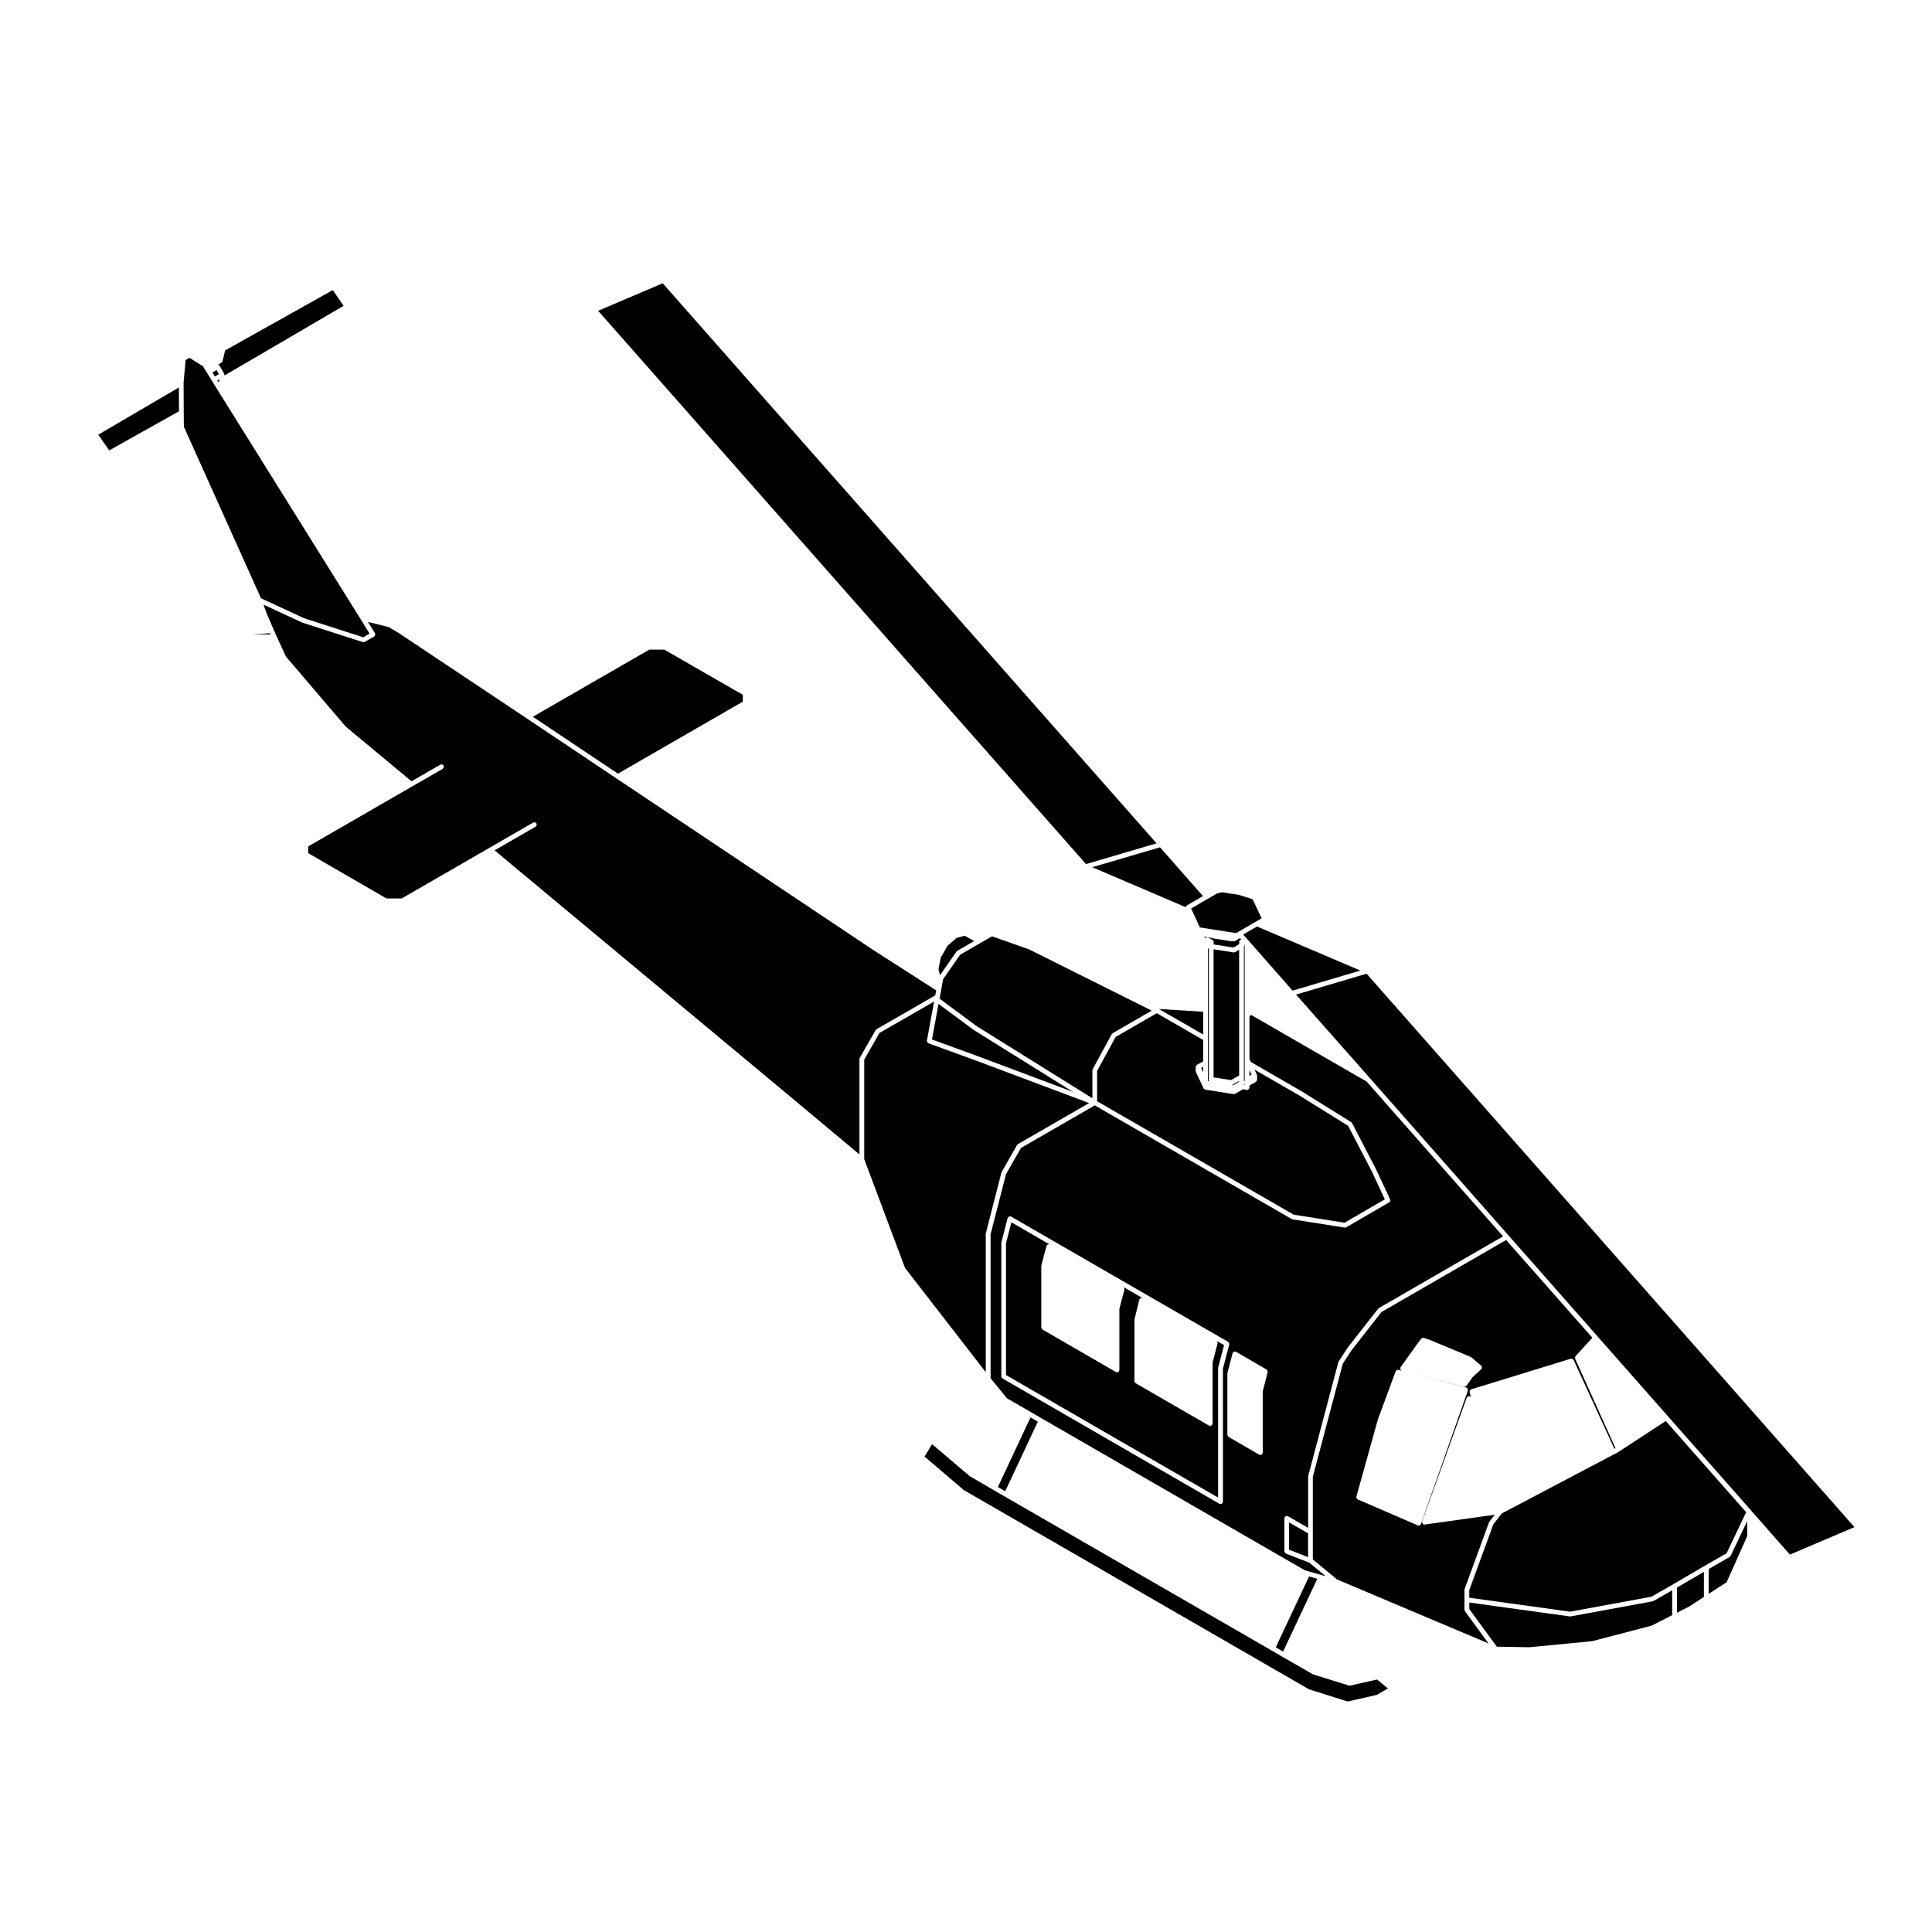 <?xml version="1.0" encoding="UTF-8"?>
<!-- Uploaded to: ICON Repo, www.iconrepo.com, Generator: ICON Repo Mixer Tools -->
<svg fill="#000000" width="800px" height="800px" version="1.1" viewBox="144 144 512 512" xmlns="http://www.w3.org/2000/svg">
 <g>
  <path d="m573.26 528.54-0.559 0.367-0.043 0.02-0.02 0.023-0.832 0.422-29.836 15.715-2.223 2.891-6.379 17.426v2.012l26.734 3.695 21.562-3.973 5.793-3.316 8.398-4.922h0.004l5.711-3.273 5.176-10.887-21.301-24.152z"/>
  <path d="m506.16 402.04-18.695 5.531 19.562 22.129v0.012l36.727 41.672h0.008l23.551 26.719 18.723 21.234 21.941 24.863v0.012h0.008l0.156 0.188v0.008l10.199 11.574 17.109-7.281z"/>
  <path d="m595.55 560.55-7.141 4.172v6.676l3.246-1.656 3.894-2.531z"/>
  <path d="m602.38 556.6v0.012l-5.566 3.199v6.578l4.75-3.062 5.465-12.234v-4.004l-4.394 9.25c-0.059 0.117-0.148 0.203-0.254 0.262z"/>
  <path d="m581.66 574.83 5.488-2.797-0.004-6.586-4.949 2.832c-0.051 0.031-0.102 0.031-0.141 0.039-0.023 0.004-0.035 0.031-0.055 0.039l-21.758 4.004c-0.035 0.012-0.082 0.012-0.109 0.012h-0.09l-26.668-3.688v1.734l7.309 9.969 8.652 0.145 16.582-1.602z"/>
  <path d="m433.46 373.82 24.766 10.594c0.012-0.031 0.004-0.059 0.012-0.082 0.031-0.086 0.098-0.125 0.145-0.195 0.051-0.055 0.059-0.133 0.125-0.168l4.293-2.504-11.387-12.922z"/>
  <path d="m477.12 389.53-3.652 2.117 0.32 0.395 0.605 0.68h0.004l0.008 0.008 0.453 0.539 0.023 0.012 0.043 0.043 0.012 0.023 0.023 0.012 11.586 13.164 17.965-5.316z"/>
  <path d="m475.94 382.29-3.785-1.18-4.356-0.645-1.297 0.324-2.391 1.379h-0.008l-4.445 2.594 0.238 0.531 1.574 3.34v0.012l0.004 0.004 0.5 1.137 0.508 0.062 0.016 0.016 0.016-0.012 0.625 0.109 8.449 1.32 0.578-0.332 0.004-0.008 4.582-2.66v-0.008l1.598-0.906-0.613-1.27v-0.004h-0.004l-0.859-1.84z"/>
  <path d="m302.51 226.36 129.29 146.63 18.699-5.496-130.87-148.42z"/>
  <path d="m473.85 430.2v-35.781l-0.059-0.012c0.012 0.16-0.035 0.301-0.137 0.422v35.59c0.059 0.051 0.133 0.07 0.172 0.137 0.035 0.059 0.016 0.125 0.023 0.195z"/>
  <path d="m473.85 431.46v-0.363c-0.051 0.121-0.117 0.246-0.246 0.324z"/>
  <path d="m419.04 520.76-1.941-1.125-8.648 18.43 1.938 1.133z"/>
  <path d="m493.1 562.39-2.18-0.617-8.832 18.785 1.938 1.129z"/>
  <path d="m407.3 538.87-6.262-3.641c-0.016-0.012-0.016-0.031-0.035-0.051-0.02-0.012-0.035 0-0.055-0.02l-9.941-8.445-1.996 3.293 10.422 8.887 91.457 52.789 10.242 3.234 7.723-1.75 2.961-1.707-2.891-2.371-7.113 1.613c-0.051 0.012-0.098 0.02-0.141 0.02-0.059 0-0.121-0.012-0.188-0.031l-9.5-2.961c-0.016-0.012-0.02-0.031-0.031-0.039-0.035-0.012-0.07-0.012-0.102-0.02l-7.875-4.535-0.004-0.004-3.027-1.758-70.605-40.738-3.039-1.766c0.004 0 0.004 0 0 0z"/>
  <path d="m466.48 499.41c0.066 0.059 0.109 0.105 0.145 0.188 0.031 0.082 0.031 0.145 0.031 0.227 0 0.059 0.039 0.105 0.023 0.168l-1.324 5.098v16.168c0 0.059-0.051 0.09-0.07 0.145-0.012 0.055 0.012 0.117-0.02 0.16-0.02 0.035-0.055 0.055-0.082 0.086-0.031 0.031-0.051 0.051-0.082 0.07-0.109 0.102-0.246 0.168-0.395 0.168-0.105 0-0.215-0.031-0.312-0.09l-19.434-11.219c-0.031-0.012-0.031-0.051-0.055-0.07-0.066-0.047-0.105-0.109-0.141-0.188-0.039-0.07-0.082-0.125-0.09-0.207 0-0.031-0.035-0.051-0.035-0.09v-16.273c0-0.031 0.023-0.047 0.035-0.07 0-0.031-0.023-0.055-0.016-0.086l1.273-5.168c0.012-0.039 0.039-0.051 0.059-0.082 0.012-0.031-0.012-0.059 0.012-0.09 0.031-0.051 0.09-0.059 0.125-0.102 0.059-0.059 0.105-0.105 0.188-0.137 0.074-0.035 0.141-0.039 0.227-0.039 0.055 0 0.105-0.039 0.156-0.023 0.031 0.012 0.047 0.047 0.074 0.055 0.023 0.012 0.047 0 0.07 0.012l-5.129-2.957c0.035 0.02 0.047 0.059 0.07 0.086 0.066 0.066 0.109 0.109 0.141 0.188 0.031 0.082 0.031 0.145 0.031 0.227 0 0.059 0.039 0.105 0.031 0.168l-1.34 5.109v16.191c0 0.066-0.047 0.098-0.059 0.152-0.016 0.055 0.012 0.105-0.02 0.168-0.02 0.031-0.059 0.051-0.086 0.082-0.023 0.023-0.047 0.051-0.074 0.082-0.117 0.09-0.246 0.156-0.395 0.156-0.105 0-0.215-0.031-0.312-0.09l-19.434-11.246c-0.023-0.02-0.023-0.055-0.051-0.074-0.066-0.055-0.102-0.109-0.137-0.18-0.047-0.082-0.086-0.137-0.098-0.215-0.004-0.031-0.035-0.051-0.035-0.082v-16.281c0-0.031 0.031-0.039 0.035-0.082 0.004-0.031-0.02-0.051-0.016-0.082l1.359-5.141c0.004-0.031 0.039-0.039 0.051-0.074 0.016-0.031-0.004-0.059 0.016-0.086 0.023-0.051 0.086-0.059 0.121-0.102 0.059-0.059 0.105-0.105 0.195-0.145 0.074-0.031 0.141-0.031 0.227-0.031 0.051 0 0.102-0.039 0.156-0.02 0.031 0.012 0.047 0.039 0.07 0.051 0.012 0.012 0.031 0 0.039 0.012l-10.176-5.875-1.426 5.531v34.934l56.203 32.469v-34.285c0-0.031 0.023-0.051 0.031-0.082 0-0.031-0.02-0.051-0.012-0.082l1.566-5.953-1.996-1.152c0.051 0.035 0.059 0.078 0.086 0.102z"/>
  <path d="m373.03 424.83v26.348l10.812 28.844 21.391 27.609v-36.605c0-0.039 0.023-0.051 0.031-0.082 0.004-0.031-0.02-0.051-0.012-0.082l4.125-16.098c0.004-0.031 0.039-0.051 0.055-0.07 0.012-0.031-0.012-0.059 0.012-0.09l4.09-7.164c0.031-0.051 0.09-0.059 0.125-0.102 0.039-0.047 0.051-0.105 0.102-0.137l18.871-10.883-30.328-11.387-12.262-4.457c-0.07-0.031-0.098-0.102-0.145-0.137-0.066-0.051-0.133-0.09-0.172-0.156-0.039-0.066-0.035-0.145-0.051-0.227-0.004-0.07-0.051-0.117-0.035-0.195l1.91-10.344-14.488 8.332z"/>
  <path d="m472.51 393.32c0.039-0.066 0.059-0.121 0.117-0.168 0.023-0.023 0.039-0.039 0.066-0.055 0.016-0.012 0.016-0.023 0.023-0.035l0.203-0.105-0.074-0.082v-0.012c0-0.004-0.012 0-0.012-0.004l-0.215-0.262-1.309 0.777c-0.102 0.059-0.215 0.086-0.324 0.086-0.031 0-0.07 0-0.105-0.004l-0.453-0.086c-0.055 0.016-0.098 0.055-0.145 0.055-0.031 0-0.059 0-0.102-0.004l-4.762-0.75c-0.031-0.004-0.039-0.031-0.066-0.039-0.066-0.02-0.133-0.031-0.191-0.07l-0.492-0.082-1.203-0.188c-0.023-0.004-0.035-0.035-0.059-0.039-0.109-0.031-0.203-0.09-0.281-0.172l0.273 0.594c0.035-0.047 0.09-0.066 0.133-0.105 0.066-0.051 0.105-0.117 0.188-0.145 0.082-0.023 0.156 0.004 0.246 0.016 0.07 0.004 0.137-0.02 0.211 0.016 0.012 0 0.012 0.012 0.016 0.016h0.02l1.09 0.598c0.004 0.004 0.004 0.016 0.016 0.02 0.035 0.02 0.059 0.039 0.086 0.07 0.055 0.047 0.066 0.105 0.105 0.16 0.031 0.059 0.082 0.098 0.09 0.16 0.012 0.012 0.02 0.02 0.023 0.031 0.004 0.02-0.016 0.035-0.016 0.055 0 0.023 0.023 0.035 0.023 0.055v0.66l5.25 0.828 1.516-0.906v-0.578c0-0.016 0.02-0.031 0.02-0.055 0.012-0.016-0.016-0.035-0.012-0.055 0.004-0.016 0.02-0.02 0.02-0.035 0.004-0.066 0.051-0.105 0.086-0.16z"/>
  <path d="m490.65 556.65v-6.293l-5.031-2.91v7.246z"/>
  <path d="m561.53 503.39 4.457-4.871-22.844-25.906-33.02 19.074-7.93 10.125-2.336 3.57-7.945 29.973v21.91l6.414 5.305 40.16 16.965-6.258-8.539c-0.039-0.059-0.023-0.125-0.047-0.188-0.023-0.07-0.082-0.117-0.082-0.188v-5.328c0-0.039 0.039-0.059 0.047-0.102 0.012-0.039-0.02-0.082 0-0.109l6.453-17.637c0.012-0.031 0.051-0.039 0.07-0.07 0.012-0.031 0-0.07 0.02-0.102l1.426-1.855-18.551 2.606c-0.031 0-0.059 0.012-0.09 0.012-0.07 0-0.141-0.012-0.211-0.039-0.039-0.012-0.051-0.051-0.086-0.07-0.082-0.051-0.133-0.102-0.188-0.176-0.039-0.059-0.074-0.102-0.098-0.168-0.016-0.031-0.047-0.059-0.055-0.09 0-0.059 0.035-0.102 0.039-0.156 0.012-0.051-0.023-0.102-0.004-0.145l11.82-32.789c0.004-0.02 0.035-0.031 0.047-0.051 0.039-0.082 0.102-0.125 0.168-0.176 0.059-0.059 0.105-0.105 0.188-0.137 0.02-0.012 0.031-0.031 0.055-0.039 0.066-0.016 0.109 0.031 0.176 0.031s0.121-0.031 0.18-0.012c0.02 0.012 0.031 0.039 0.051 0.051 0.082 0.039 0.121 0.102 0.176 0.156 0.02 0.02 0.039 0.031 0.051 0.051l-0.312-1.352c-0.02-0.082 0.023-0.145 0.031-0.215 0.012-0.082 0-0.168 0.039-0.238 0.039-0.082 0.117-0.105 0.188-0.156 0.059-0.051 0.102-0.117 0.176-0.137l26.359-8.105c0.074-0.023 0.137 0.016 0.207 0.02 0.086 0 0.156-0.012 0.227 0.02 0.082 0.031 0.121 0.102 0.188 0.168 0.039 0.051 0.117 0.07 0.141 0.137l10.797 23.527 0.211-0.105 0.086-0.059-10.699-23.703c-0.016-0.039 0.004-0.082 0-0.117-0.023-0.082-0.023-0.145-0.012-0.238 0.012-0.082 0.035-0.137 0.082-0.211 0.023-0.043 0.012-0.094 0.039-0.121zm-24.875 3.227c-0.023 0.07-0.016 0.137-0.066 0.195-0.012 0.012-0.023 0-0.035 0.02-0.012 0-0.004 0.02-0.02 0.031l-2.273 2.09-1.652 2.316c-0.012 0.02-0.039 0.012-0.059 0.031-0.117 0.137-0.266 0.227-0.453 0.227-0.051 0-0.105 0-0.156-0.012l-13.816-3.582 14.434 3.777c0.012 0 0.012 0.016 0.02 0.016 0.012 0.004 0.02-0.004 0.031 0 0.082 0.023 0.105 0.098 0.156 0.141 0.07 0.059 0.145 0.09 0.18 0.168 0.035 0.07 0.023 0.145 0.035 0.227 0.004 0.082 0.051 0.141 0.031 0.223 0 0.004-0.012 0.016-0.02 0.023 0 0.004 0.012 0.02 0.004 0.02l-12.426 35.348c0 0.012-0.012 0.012-0.016 0.02 0 0.012 0.004 0.012 0 0.02-0.031 0.07-0.09 0.105-0.133 0.16-0.039 0.035-0.059 0.086-0.102 0.105-0.102 0.074-0.227 0.109-0.348 0.109-0.07 0-0.141-0.012-0.207-0.035-0.004-0.004-0.012-0.016-0.016-0.016-0.012 0-0.016 0-0.031-0.004l-15.898-6.863c-0.066-0.031-0.09-0.102-0.137-0.141-0.066-0.055-0.133-0.102-0.168-0.176s-0.02-0.141-0.031-0.223c-0.004-0.07-0.047-0.137-0.031-0.207l5.707-20.484c0-0.012 0.016-0.012 0.016-0.02 0.004-0.02 0-0.02 0-0.031l4.691-12.688c0.02-0.059 0.09-0.082 0.121-0.125 0.059-0.082 0.105-0.156 0.191-0.207 0.066-0.031 0.137-0.02 0.215-0.023 0.07-0.012 0.137-0.055 0.227-0.023l0.902 0.227c-0.023 0-0.035-0.031-0.055-0.039-0.051-0.02-0.102-0.012-0.137-0.039-0.035-0.031-0.039-0.082-0.074-0.117-0.055-0.059-0.098-0.117-0.121-0.195-0.023-0.082-0.035-0.137-0.031-0.227 0-0.051-0.031-0.09-0.02-0.137 0.012-0.039 0.055-0.051 0.07-0.09 0.02-0.039 0.004-0.082 0.031-0.117l4.609-6.414h0.004c0.004-0.012 0-0.012 0.004-0.012l0.832-1.094c0.031-0.039 0.09-0.039 0.125-0.082 0.066-0.051 0.117-0.086 0.195-0.105 0.082-0.031 0.145-0.031 0.238-0.02 0.051 0.004 0.09-0.023 0.141-0.012l1.355 0.453c0.012 0 0.012 0.012 0.02 0.012 0.004 0.012 0.016 0 0.02 0l11.027 4.586c0.031 0.012 0.039 0.051 0.07 0.07s0.07 0.012 0.102 0.031l2.59 2.211c0.012 0.012 0.004 0.031 0.012 0.039 0.012 0.012 0.031 0 0.039 0.012 0.055 0.059 0.047 0.133 0.07 0.195 0.039 0.082 0.086 0.141 0.086 0.227 0.012 0.086-0.039 0.152-0.07 0.23z"/>
  <path d="m475.61 413-0.488 0.281v11.406l0.367 0.746 13.602 7.863s0 0.004 0.012 0.012c0 0 0.004-0.004 0.012 0l12.969 8.07c0.059 0.031 0.066 0.09 0.105 0.137 0.035 0.039 0.105 0.051 0.125 0.105l6.344 12.234c0.004 0 0 0 0 0.012 0.004 0 0.012 0 0.012 0.012l3.719 7.949c0.039 0.07 0.004 0.145 0.012 0.223 0.004 0.082 0.035 0.152 0.012 0.23-0.02 0.082-0.09 0.117-0.137 0.176-0.047 0.07-0.066 0.145-0.137 0.18l-11.371 6.609c-0.105 0.059-0.211 0.09-0.316 0.09-0.035 0-0.066-0.012-0.102-0.012l-13.805-2.176c-0.02-0.012-0.031-0.031-0.055-0.039-0.055-0.012-0.105-0.012-0.156-0.039l-52.203-30.129-19.566 11.285-3.961 6.938-4.09 15.941v38.137l4.352 5.332 6.277 3.617 0.004 0.012 3.043 1.762 69.598 40.18 0.973 0.277 3.41 0.973 1.145 0.312-4.336-3.582-6.195-2.402c-0.047-0.02-0.059-0.07-0.102-0.09-0.07-0.051-0.117-0.09-0.168-0.168-0.051-0.07-0.07-0.125-0.09-0.211-0.012-0.047-0.051-0.074-0.051-0.121v-8.777c0-0.059 0.039-0.09 0.059-0.145 0.016-0.059-0.012-0.109 0.02-0.168 0.02-0.023 0.051-0.031 0.07-0.051 0.051-0.07 0.117-0.102 0.188-0.145 0.07-0.039 0.137-0.082 0.223-0.09 0.023 0 0.047-0.031 0.074-0.031 0.059 0 0.102 0.051 0.152 0.059 0.055 0.02 0.109-0.012 0.16 0.031l5.352 3.09v-13.617c0-0.031 0.031-0.039 0.031-0.082 0-0.031-0.02-0.051-0.012-0.082l7.992-30.156c0.012-0.039 0.051-0.051 0.066-0.082 0.016-0.039-0.004-0.07 0.02-0.105l2.402-3.68c0.004 0 0.02 0 0.023-0.012 0.012-0.012 0-0.02 0.012-0.031l8.031-10.242c0.023-0.035 0.07-0.031 0.105-0.059 0.035-0.031 0.039-0.074 0.074-0.102l32.914-19.008-36.152-41.02zm-7.512 128.96c0 0.059-0.039 0.102-0.059 0.145-0.012 0.059 0.012 0.117-0.02 0.168-0.02 0.039-0.059 0.051-0.082 0.082-0.031 0.031-0.051 0.051-0.082 0.082-0.109 0.09-0.246 0.156-0.395 0.156-0.105 0-0.215-0.023-0.312-0.082l-57.469-33.199c-0.023-0.02-0.023-0.051-0.055-0.07-0.07-0.051-0.102-0.117-0.141-0.188-0.039-0.082-0.082-0.125-0.098-0.215 0-0.031-0.023-0.051-0.023-0.082v-35.371c0-0.031 0.023-0.051 0.023-0.082 0.012-0.031-0.012-0.051-0.004-0.082l1.652-6.414c0.004-0.031 0.047-0.051 0.051-0.082 0.016-0.02-0.004-0.051 0.016-0.082 0.023-0.051 0.09-0.059 0.121-0.102 0.059-0.059 0.109-0.105 0.191-0.145 0.082-0.031 0.145-0.031 0.227-0.031 0.059 0 0.105-0.039 0.16-0.02 0.035 0.012 0.047 0.039 0.074 0.051 0.031 0.012 0.059 0 0.09 0.012l57.504 33.199c0.051 0.031 0.059 0.09 0.102 0.133 0.059 0.059 0.105 0.109 0.137 0.18 0.035 0.082 0.035 0.145 0.035 0.227 0 0.059 0.039 0.105 0.023 0.168l-1.672 6.348zm10.543-29.227v16.207c0 0.059-0.051 0.102-0.059 0.145-0.02 0.059 0 0.117-0.031 0.168-0.016 0.039-0.051 0.051-0.082 0.082-0.02 0.031-0.039 0.051-0.07 0.082-0.117 0.102-0.25 0.168-0.398 0.168-0.105 0-0.211-0.039-0.312-0.09l-8.102-4.695c-0.031-0.02-0.031-0.051-0.051-0.07-0.07-0.051-0.105-0.105-0.145-0.176-0.039-0.082-0.082-0.137-0.09-0.223-0.012-0.023-0.031-0.047-0.031-0.074v-16.281c0-0.031 0.02-0.051 0.031-0.082 0-0.031-0.02-0.051-0.012-0.09l1.352-5.164c0.012-0.039 0.039-0.051 0.055-0.082s0-0.059 0.016-0.082c0.031-0.051 0.082-0.059 0.117-0.102 0.059-0.059 0.117-0.117 0.195-0.145 0.082-0.039 0.145-0.031 0.227-0.031 0.059 0 0.105-0.039 0.168-0.02 0.031 0 0.039 0.039 0.07 0.051s0.059-0.012 0.09 0.012l8.062 4.695c0.055 0.023 0.066 0.09 0.105 0.125 0.059 0.059 0.105 0.105 0.137 0.188 0.035 0.07 0.035 0.145 0.035 0.227 0 0.055 0.039 0.105 0.02 0.156z"/>
  <path d="m475.12 429.11 0.57-0.328-0.57-1.188z"/>
  <path d="m472.38 395.68-1.074 0.637c-0.102 0.059-0.215 0.09-0.324 0.09-0.031 0-0.059-0.004-0.098-0.012l-5.273-0.82v33.922l0.016 0.031 4.609 0.703 2.144-1.219z"/>
  <path d="m439.65 418.8-4.906 9.012v8.031l52.105 30.062 13.473 2.125 10.676-6.195-3.473-7.43-6.254-12.051-12.828-7.977-11.996-6.926 0.629 1.32c0.02 0.039 0 0.09 0.012 0.137 0.012 0.047 0.055 0.082 0.055 0.133v1.129c0 0.031-0.031 0.051-0.035 0.082-0.012 0.09-0.051 0.145-0.09 0.215-0.051 0.074-0.082 0.137-0.145 0.188-0.031 0.02-0.031 0.051-0.059 0.07l-1.691 0.945v0.527c0 0.012-0.02 0.031-0.02 0.039 0 0.02 0.012 0.039 0.012 0.059-0.016 0.09-0.082 0.145-0.125 0.215-0.031 0.051-0.035 0.102-0.074 0.137-0.109 0.105-0.262 0.176-0.43 0.176-0.023 0-0.059-0.004-0.09-0.012l-0.992-0.145-2.098 1.199c-0.102 0.059-0.207 0.082-0.312 0.082h-0.098l-7.43-1.168c-0.004 0-0.016-0.012-0.023-0.012-0.109-0.02-0.215-0.059-0.309-0.137-0.07-0.039-0.105-0.098-0.156-0.156-0.004-0.012-0.02-0.02-0.02-0.031-0.012-0.012 0-0.031-0.004-0.039-0.035-0.07-0.098-0.117-0.098-0.207v-0.012l-1.93-4.074c-0.02-0.051 0.004-0.09-0.004-0.137-0.016-0.051-0.055-0.082-0.055-0.133v-1.09c0-0.031 0.031-0.051 0.031-0.09 0.012-0.031 0-0.07 0.012-0.102 0.016-0.055 0.066-0.09 0.098-0.137 0.047-0.059 0.074-0.109 0.133-0.156 0.031-0.02 0.031-0.051 0.055-0.07l1.668-0.945v-5.648l-12.312-7.094z"/>
  <path d="m462.86 426.71-0.539 0.293 0.539 1.145z"/>
  <path d="m397.5 392.55-2.398 2.117-1.773 3.082-0.629 3.098 0.418 1.586 4.379-6.289c0.031-0.039 0.082-0.047 0.117-0.074 0.035-0.035 0.047-0.086 0.09-0.109l4.449-2.562-2.492-1.426z"/>
  <path d="m416.73 395.6-9.824-3.457-3.152 1.797c-0.004 0-0.004 0.004-0.004 0.004l-5.285 3.043-4.5 6.465-0.117 0.449-0.406 2.359c-0.004 0 0 0.004 0 0.004l-0.379 2.023v0.004l-0.07 0.363 9.906 7.332 30.598 19.07-0.004-7.402c0-0.059 0.047-0.102 0.059-0.145 0.012-0.059-0.012-0.105 0.02-0.156l5.059-9.309c0.031-0.051 0.102-0.07 0.137-0.105 0.035-0.035 0.051-0.105 0.105-0.137l10.348-5.977-1.355-0.676z"/>
  <path d="m470.86 431.58 1.516-0.906v-0.211l-1.715 0.969c-0.09 0.051-0.176 0.07-0.266 0.07z"/>
  <path d="m464.12 411.52v18.996l0.234 0.035v-35.176l-0.234-0.031z"/>
  <path d="m462.86 412.12-11.719-0.715 11.719 6.754z"/>
  <path d="m307.76 349.03 33.098-19.09v-1.816l-20.812-11.965h-3.969l-30.863 17.789z"/>
  <path d="m200.29 242.7 0.656 1.059 1.066-0.613-0.617-1.078z"/>
  <path d="m198.31 241.94-0.523-0.875-3.562-2.238-1.035 0.59-0.531 5.945v0.23l0.035 7.766 0.035 3.734 20.441 45.461 11.434 5.289 15.672 5.047 1.668-0.965-2.324-3.762v-0.008l-37.969-60.832v-0.008l-1.461-2.363v-0.004l-0.008-0.008v-0.008l-1.289-2.106h-0.008l-0.559-0.867v-0.004z"/>
  <path d="m201.95 245.39 0.227-0.879-0.562 0.328z"/>
  <path d="m402.74 423.76v0.004h0.008l25.656 9.625-26.211-16.344-0.012-0.012-0.031-0.008-9.43-6.981-1.738 9.43z"/>
  <path d="m203.42 243.06s0.004 0 0 0c0.086 0.145 0.102 0.312 0.059 0.457l31.574-18.465-2.856-4.176-28.52 15.977-0.719 2.891c-0.004 0.02-0.023 0.031-0.031 0.047-0.047 0.133-0.125 0.242-0.238 0.312-0.012 0.012-0.012 0.023-0.023 0.035l-0.836 0.484c0.09 0.031 0.16 0.105 0.23 0.176 0.035 0.035 0.09 0.047 0.117 0.09v0.004z"/>
  <path d="m191.4 246.69-21.352 12.5 2.887 4.18 18.492-10.375z"/>
  <path d="m249.65 311.74-2.641-1.559-5.496-1.367 1.855 2.992v0.004c0 0.004 0 0.004 0.004 0.012 0.039 0.07 0.016 0.141 0.023 0.215 0.016 0.09 0.055 0.168 0.035 0.25-0.02 0.074-0.09 0.121-0.137 0.188-0.047 0.07-0.07 0.152-0.141 0.195l-0.004 0.004c-0.004 0-0.004 0.004-0.012 0.012l-2.481 1.426c-0.102 0.055-0.207 0.082-0.312 0.082-0.066 0-0.133-0.004-0.195-0.031l-15.98-5.144c-0.004 0-0.012-0.016-0.02-0.016-0.016-0.004-0.039-0.004-0.055-0.012l-10.273-4.758 1.004 2.684 1.715 3.981 0.699 1.582 0.152 0.309v0.012c0 0.004 0.004 0.004 0.004 0.004l2.367 5.176 15.891 18.609 17.406 14.465 7.609-4.394c0.297-0.176 0.684-0.074 0.867 0.227 0.172 0.301 0.07 0.691-0.23 0.867l-7.996 4.609-27.629 15.949v1.785l20.727 12h4.055l23.191-13.383 11.633-6.715c0.293-0.176 0.684-0.074 0.863 0.23 0.172 0.301 0.07 0.691-0.23 0.863l-10.848 6.262 78.109 65.055 18.582 15.527v-25.293c0-0.059 0.051-0.102 0.066-0.145 0.012-0.051-0.012-0.105 0.02-0.156l4.203-7.352c0.031-0.059 0.09-0.07 0.125-0.105 0.039-0.039 0.051-0.105 0.105-0.133l15.578-8.969 0.246-1.32-16.902-10.844c0-0.004 0-0.004-0.004-0.004l-67.824-45.316-23.715-15.871z"/>
  <path d="m215.7 312.14-0.141-0.312-4.598 0.293z"/>
 </g>
</svg>